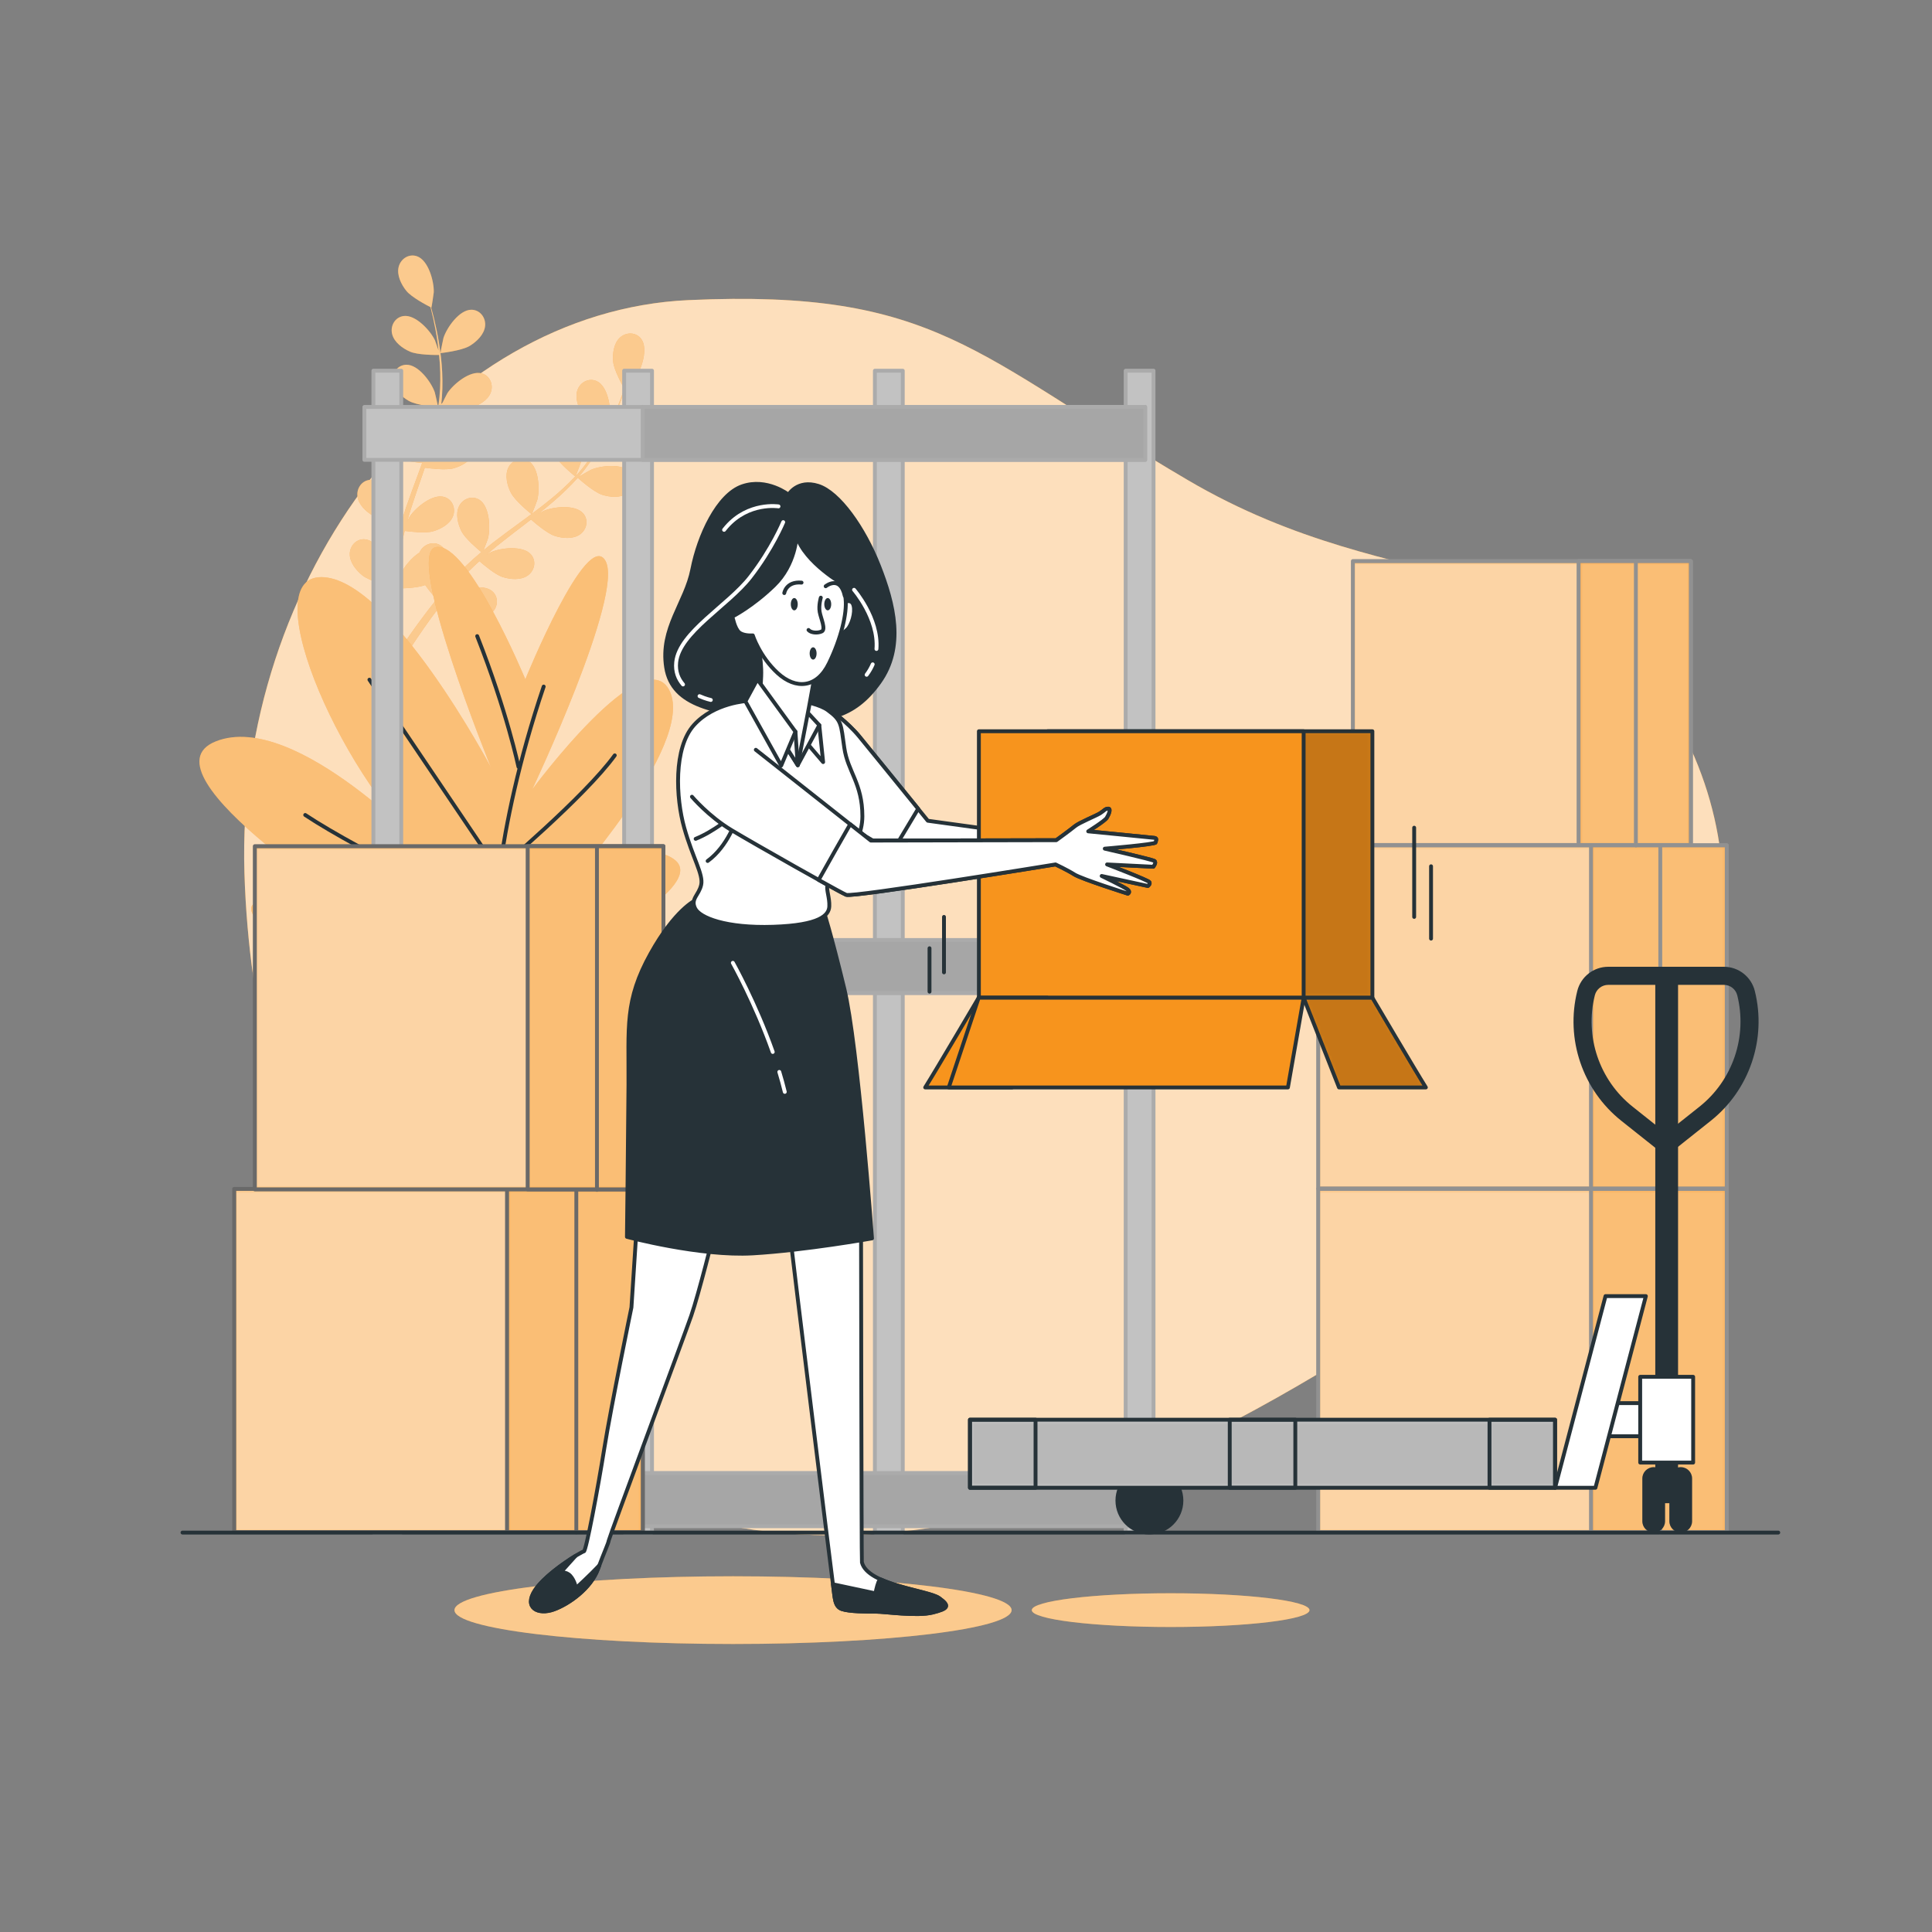 <svg width="501" height="501" viewBox="0 0 501 501" fill="none" xmlns="http://www.w3.org/2000/svg">
<rect x="0" y="0" width="501" height="501" fill="#808080" stroke="none"/>
<path d="M101.668 344.785C101.668 344.785 142.083 395.96 211.141 398.043C280.199 400.126 341.958 357.076 392.911 323.52C443.864 289.964 460.577 233.836 435.144 187.54C409.711 141.244 363.537 157.085 308.088 124.534C252.639 91.982 242.811 74.897 178.529 77.822C114.248 80.748 61.041 149.42 63.385 226.36C65.729 303.3 101.668 344.785 101.668 344.785Z" fill="#F7941D"/>
<path opacity="0.7" d="M101.668 344.785C101.668 344.785 142.083 395.96 211.141 398.043C280.199 400.126 341.958 357.076 392.911 323.52C443.864 289.964 460.577 233.836 435.144 187.54C409.711 141.244 363.537 157.085 308.088 124.534C252.639 91.982 242.811 74.897 178.529 77.822C114.248 80.748 61.041 149.42 63.385 226.36C65.729 303.3 101.668 344.785 101.668 344.785Z" fill="white"/>
<path d="M114.229 91.576C114.172 91.582 114.926 87.848 115 87.618C115.864 84.955 119.098 80.315 122.233 80.321C124.492 80.325 126.022 82.381 125.799 84.537C125.572 86.739 123.594 88.616 121.805 89.7C119.706 90.971 114.234 91.575 114.229 91.576Z" fill="#F7941D"/>
<path d="M108.158 66.46C111.109 67.519 112.577 72.98 112.485 75.779C112.477 76.021 111.918 79.789 111.866 79.764C111.866 79.764 111.818 79.74 111.806 79.734C112.044 80.594 112.29 81.519 112.538 82.536C112.981 84.416 113.464 86.545 113.834 88.897C114.21 91.246 114.552 93.81 114.668 96.542C114.789 99.281 114.776 102.168 114.378 105.141C114.374 105.175 114.365 105.209 114.36 105.243C114.746 104.41 115.905 102.115 116.014 101.949C117.55 99.608 121.894 95.987 124.917 96.821C127.095 97.422 128.028 99.809 127.243 101.829C126.442 103.893 124.039 105.181 122.028 105.753C119.76 106.399 114.703 105.636 114.3 105.574C113.895 108.402 113.249 111.271 112.436 114.138C111.973 115.778 111.456 117.415 110.916 119.05C111.273 118.34 111.598 117.708 111.653 117.625C113.189 115.284 117.533 111.664 120.556 112.497C122.734 113.098 123.666 115.484 122.883 117.505C122.083 119.569 119.679 120.857 117.668 121.43C115.627 122.011 111.302 121.447 110.16 121.283C109.946 121.908 109.74 122.535 109.524 123.159C108.489 126.154 107.442 129.139 106.505 132.098C106.174 133.14 105.887 134.179 105.596 135.218C105.914 134.588 106.187 134.06 106.237 133.984C107.773 131.643 112.117 128.022 115.14 128.856C117.318 129.456 118.251 131.844 117.466 133.865C116.666 135.928 114.262 137.217 112.251 137.789C110.303 138.343 106.307 137.859 104.948 137.67C104.682 138.742 104.414 139.816 104.204 140.867C104.077 141.588 103.905 142.273 103.818 143.004C103.717 143.726 103.616 144.441 103.517 145.149C103.376 146.52 103.221 147.933 103.117 149.273C103.037 150.205 102.979 151.094 102.917 151.99C103.234 150.948 103.897 148.922 103.972 148.759C104.745 147.067 106.66 144.635 108.771 143.296C108.884 143.046 109.018 142.806 109.176 142.58C110.419 140.805 112.922 140.253 114.632 141.729C117.006 143.778 116.412 149.402 115.321 151.98C115.257 152.132 114.373 153.704 113.8 154.687C114.225 154.16 114.631 153.644 115.076 153.108C115.947 152.041 116.847 151.002 117.812 149.88C118.297 149.355 118.787 148.824 119.282 148.289C119.761 147.747 120.336 147.236 120.866 146.701C122.121 145.489 123.451 144.321 124.817 143.174C123.885 142.409 120.612 139.645 119.671 137.767C118.734 135.897 118.06 133.255 119.041 131.271C120.001 129.328 122.391 128.403 124.305 129.603C126.962 131.268 127.228 136.918 126.539 139.632C126.496 139.801 125.783 141.693 125.372 142.725C126.199 142.042 127.02 141.356 127.879 140.693C130.358 138.777 132.926 136.915 135.48 135.045C136.263 134.473 137.035 133.893 137.812 133.316C137.477 133.047 133.517 129.846 132.463 127.742C131.526 125.873 130.852 123.23 131.833 121.246C132.793 119.303 135.183 118.378 137.097 119.578C139.754 121.244 140.019 126.893 139.331 129.607C139.279 129.811 138.249 132.532 137.954 133.212C139.662 131.94 141.353 130.657 142.969 129.324C145.201 127.488 147.289 125.564 149.174 123.549C149.018 123.424 144.869 120.102 143.789 117.947C142.852 116.077 142.178 113.435 143.159 111.451C144.119 109.508 146.509 108.583 148.423 109.783C151.08 111.449 151.345 117.098 150.657 119.812C150.612 119.99 149.829 122.066 149.434 123.043C149.517 123.095 149.502 123.086 149.585 123.138C151.579 120.956 153.235 118.591 154.676 116.301C155.513 114.976 156.24 113.663 156.917 112.37C156.081 111.831 152.287 109.322 151.101 107.49C149.965 105.734 149.005 103.182 149.761 101.102C150.502 99.065 152.776 97.883 154.81 98.866C157.634 100.23 158.518 105.815 158.132 108.588C158.111 108.739 157.728 110.248 157.434 111.344C157.731 110.756 158.048 110.154 158.321 109.584C159.353 107.449 160.165 105.43 160.871 103.636C161.264 102.613 161.599 101.68 161.903 100.804C161.359 99.846 159.214 95.96 159.009 93.827C158.809 91.745 159.134 89.038 160.764 87.54C162.36 86.074 164.923 86.073 166.276 87.882C168.153 90.394 166.364 95.758 164.744 98.042C164.604 98.239 162.059 101.074 162.03 101.024C162.03 101.024 162.003 100.977 161.997 100.966C161.721 101.815 161.416 102.722 161.062 103.707C160.394 105.52 159.623 107.562 158.634 109.728C157.651 111.895 156.523 114.222 155.113 116.565C153.703 118.916 152.099 121.317 150.127 123.577C150.105 123.603 150.078 123.626 150.056 123.652C150.838 123.17 153.07 121.896 153.252 121.818C155.825 120.713 161.445 120.09 163.507 122.452C164.992 124.154 164.453 126.66 162.685 127.913C160.879 129.193 158.164 128.941 156.17 128.309C153.922 127.596 150.124 124.17 149.823 123.896C147.925 126.031 145.804 128.068 143.544 130.011C142.253 131.123 140.918 132.204 139.567 133.27C140.257 132.875 140.876 132.527 140.968 132.488C143.541 131.383 149.162 130.76 151.223 133.123C152.708 134.825 152.169 137.331 150.401 138.584C148.595 139.864 145.88 139.612 143.886 138.98C141.863 138.338 138.567 135.483 137.705 134.715C137.182 135.119 136.665 135.527 136.14 135.929C133.624 137.856 131.104 139.768 128.691 141.719C127.84 142.406 127.027 143.114 126.211 143.819C126.824 143.469 127.343 143.179 127.427 143.143C130 142.038 135.621 141.415 137.682 143.778C139.167 145.48 138.628 147.986 136.859 149.239C135.053 150.518 132.338 150.267 130.344 149.635C128.414 149.023 125.348 146.414 124.319 145.507C123.506 146.255 122.689 147.002 121.935 147.763C121.432 148.295 120.91 148.771 120.434 149.333C119.951 149.879 119.473 150.42 118.999 150.956C118.125 152.021 117.216 153.115 116.39 154.175C115.809 154.908 115.27 155.617 114.724 156.331C115.563 155.637 117.234 154.313 117.386 154.218C119.761 152.736 125.223 151.268 127.619 153.292C129.345 154.75 129.192 157.308 127.633 158.814C126.042 160.352 123.32 160.515 121.253 160.193C118.978 159.837 114.86 157.155 114.348 156.817C113.449 158 112.586 159.159 111.789 160.266C109.018 164.097 106.855 167.392 105.376 169.716C105.323 169.799 105.276 169.873 105.226 169.953L103.307 169.022C103.406 168.872 103.502 168.726 103.609 168.566C105.157 166.247 107.412 162.968 110.295 159.161C111.203 157.956 112.197 156.687 113.23 155.393C112.964 155.102 111.461 153.438 110.253 151.707C108.05 152.57 103.463 152.604 102.87 152.605C102.773 154.087 102.693 155.53 102.639 156.893C102.441 161.617 102.455 165.559 102.503 168.313C102.505 168.426 102.507 168.526 102.51 168.635L100.401 167.612C100.422 164.875 100.505 161.174 100.784 156.797C100.876 155.291 101.005 153.684 101.153 152.035C100.568 151.888 95.798 150.663 93.997 149.224C92.363 147.919 90.644 145.802 90.703 143.589C90.761 141.422 92.544 139.581 94.784 139.869C97.894 140.268 100.502 145.286 101.014 148.039C101.044 148.201 101.175 150 101.239 151.136C101.303 150.463 101.357 149.808 101.432 149.115C101.57 147.745 101.748 146.381 101.934 144.913C102.049 144.207 102.164 143.495 102.282 142.775C102.383 142.059 102.58 141.315 102.727 140.577C103.105 138.874 103.57 137.166 104.077 135.456C102.877 135.332 98.623 134.832 96.802 133.785C94.989 132.742 92.969 130.91 92.693 128.714C92.422 126.564 93.905 124.473 96.164 124.418C99.299 124.342 102.637 128.907 103.56 131.55C103.618 131.715 104.067 133.686 104.293 134.774C104.606 133.748 104.912 132.723 105.263 131.696C106.273 128.731 107.388 125.76 108.487 122.792C108.824 121.883 109.149 120.973 109.478 120.064C109.051 120.025 103.981 119.539 101.942 118.366C100.129 117.324 98.11 115.491 97.833 113.295C97.562 111.145 99.045 109.054 101.304 109C104.439 108.924 107.777 113.489 108.7 116.132C108.769 116.331 109.412 119.168 109.54 119.898C110.263 117.894 110.966 115.891 111.578 113.889C112.427 111.127 113.106 108.369 113.568 105.65C113.369 105.632 108.076 105.15 105.987 103.948C104.174 102.905 102.154 101.073 101.878 98.877C101.607 96.727 103.09 94.637 105.349 94.582C108.484 94.506 111.822 99.071 112.745 101.714C112.806 101.888 113.297 104.048 113.507 105.082C113.606 105.079 113.587 105.08 113.686 105.077C114.145 102.158 114.221 99.272 114.16 96.567C114.128 95 114.009 93.504 113.861 92.052C112.866 92.063 108.318 92.064 106.318 91.19C104.402 90.353 102.193 88.754 101.676 86.601C101.17 84.493 102.415 82.253 104.654 81.95C107.761 81.53 111.58 85.701 112.788 88.227C112.854 88.364 113.367 89.835 113.726 90.911C113.649 90.257 113.582 89.58 113.496 88.954C113.178 86.604 112.743 84.472 112.342 82.587C112.105 81.517 111.87 80.554 111.64 79.655C110.658 79.157 106.725 77.098 105.377 75.432C104.062 73.806 102.839 71.369 103.373 69.22C103.895 67.111 106.032 65.696 108.158 66.46Z" fill="#F7941D"/>
<path d="M164.843 114.793C162.39 114.695 157.492 112.18 157.488 112.179C157.437 112.153 160.125 109.454 160.314 109.303C162.504 107.558 167.76 105.473 170.373 107.207C172.255 108.457 172.397 111.016 171.022 112.691C169.618 114.402 166.932 114.876 164.843 114.793Z" fill="#F7941D"/>
<g opacity="0.5">
<path d="M114.229 91.576C114.172 91.582 114.926 87.848 115 87.618C115.864 84.955 119.098 80.315 122.233 80.321C124.492 80.325 126.022 82.381 125.799 84.537C125.572 86.739 123.594 88.616 121.805 89.7C119.706 90.971 114.234 91.575 114.229 91.576Z" fill="white"/>
<path d="M108.158 66.46C111.109 67.519 112.577 72.98 112.485 75.779C112.477 76.021 111.918 79.789 111.866 79.764C111.866 79.764 111.818 79.74 111.806 79.734C112.044 80.594 112.29 81.519 112.538 82.536C112.981 84.416 113.464 86.545 113.834 88.897C114.21 91.246 114.552 93.81 114.668 96.542C114.789 99.281 114.776 102.168 114.378 105.141C114.374 105.175 114.365 105.209 114.36 105.243C114.746 104.41 115.905 102.115 116.014 101.949C117.55 99.608 121.894 95.987 124.917 96.821C127.095 97.422 128.028 99.809 127.243 101.829C126.442 103.893 124.039 105.181 122.028 105.753C119.76 106.399 114.703 105.636 114.3 105.574C113.895 108.402 113.249 111.271 112.436 114.138C111.973 115.778 111.456 117.415 110.916 119.05C111.273 118.34 111.598 117.708 111.653 117.625C113.189 115.284 117.533 111.664 120.556 112.497C122.734 113.098 123.666 115.484 122.883 117.505C122.083 119.569 119.679 120.857 117.668 121.43C115.627 122.011 111.302 121.447 110.16 121.283C109.946 121.908 109.74 122.535 109.524 123.159C108.489 126.154 107.442 129.139 106.505 132.098C106.174 133.14 105.887 134.179 105.596 135.218C105.914 134.588 106.187 134.06 106.237 133.984C107.773 131.643 112.117 128.022 115.14 128.856C117.318 129.456 118.251 131.844 117.466 133.865C116.666 135.928 114.262 137.217 112.251 137.789C110.303 138.343 106.307 137.859 104.948 137.67C104.682 138.742 104.414 139.816 104.204 140.867C104.077 141.588 103.905 142.273 103.818 143.004C103.717 143.726 103.616 144.441 103.517 145.149C103.376 146.52 103.221 147.933 103.117 149.273C103.037 150.205 102.979 151.094 102.917 151.99C103.234 150.948 103.897 148.922 103.972 148.759C104.745 147.067 106.66 144.635 108.771 143.296C108.884 143.046 109.018 142.806 109.176 142.58C110.419 140.805 112.922 140.253 114.632 141.729C117.006 143.778 116.412 149.402 115.321 151.98C115.257 152.132 114.373 153.704 113.8 154.687C114.225 154.16 114.631 153.644 115.076 153.108C115.947 152.041 116.847 151.002 117.812 149.88C118.297 149.355 118.787 148.824 119.282 148.289C119.761 147.747 120.336 147.236 120.866 146.701C122.121 145.489 123.451 144.321 124.817 143.174C123.885 142.409 120.612 139.645 119.671 137.767C118.734 135.897 118.06 133.255 119.041 131.271C120.001 129.328 122.391 128.403 124.305 129.603C126.962 131.268 127.228 136.918 126.539 139.632C126.496 139.801 125.783 141.693 125.372 142.725C126.199 142.042 127.02 141.356 127.879 140.693C130.358 138.777 132.926 136.915 135.48 135.045C136.263 134.473 137.035 133.893 137.812 133.316C137.477 133.047 133.517 129.846 132.463 127.742C131.526 125.873 130.852 123.23 131.833 121.246C132.793 119.303 135.183 118.378 137.097 119.578C139.754 121.244 140.019 126.893 139.331 129.607C139.279 129.811 138.249 132.532 137.954 133.212C139.662 131.94 141.353 130.657 142.969 129.324C145.201 127.488 147.289 125.564 149.174 123.549C149.018 123.424 144.869 120.102 143.789 117.947C142.852 116.077 142.178 113.435 143.159 111.451C144.119 109.508 146.509 108.583 148.423 109.783C151.08 111.449 151.345 117.098 150.657 119.812C150.612 119.99 149.829 122.066 149.434 123.043C149.517 123.095 149.502 123.086 149.585 123.138C151.579 120.956 153.235 118.591 154.676 116.301C155.513 114.976 156.24 113.663 156.917 112.37C156.081 111.831 152.287 109.322 151.101 107.49C149.965 105.734 149.005 103.182 149.761 101.102C150.502 99.065 152.776 97.883 154.81 98.866C157.634 100.23 158.518 105.815 158.132 108.588C158.111 108.739 157.728 110.248 157.434 111.344C157.731 110.756 158.048 110.154 158.321 109.584C159.353 107.449 160.165 105.43 160.871 103.636C161.264 102.613 161.599 101.68 161.903 100.804C161.359 99.846 159.214 95.96 159.009 93.827C158.809 91.745 159.134 89.038 160.764 87.54C162.36 86.074 164.923 86.073 166.276 87.882C168.153 90.394 166.364 95.758 164.744 98.042C164.604 98.239 162.059 101.074 162.03 101.024C162.03 101.024 162.003 100.977 161.997 100.966C161.721 101.815 161.416 102.722 161.062 103.707C160.394 105.52 159.623 107.562 158.634 109.728C157.651 111.895 156.523 114.222 155.113 116.565C153.703 118.916 152.099 121.317 150.127 123.577C150.105 123.603 150.078 123.626 150.056 123.652C150.838 123.17 153.07 121.896 153.252 121.818C155.825 120.713 161.445 120.09 163.507 122.452C164.992 124.154 164.453 126.66 162.685 127.913C160.879 129.193 158.164 128.941 156.17 128.309C153.922 127.596 150.124 124.17 149.823 123.896C147.925 126.031 145.804 128.068 143.544 130.011C142.253 131.123 140.918 132.204 139.567 133.27C140.257 132.875 140.876 132.527 140.968 132.488C143.541 131.383 149.162 130.76 151.223 133.123C152.708 134.825 152.169 137.331 150.401 138.584C148.595 139.864 145.88 139.612 143.886 138.98C141.863 138.338 138.567 135.483 137.705 134.715C137.182 135.119 136.665 135.527 136.14 135.929C133.624 137.856 131.104 139.768 128.691 141.719C127.84 142.406 127.027 143.114 126.211 143.819C126.824 143.469 127.343 143.179 127.427 143.143C130 142.038 135.621 141.415 137.682 143.778C139.167 145.48 138.628 147.986 136.859 149.239C135.053 150.518 132.338 150.267 130.344 149.635C128.414 149.023 125.348 146.414 124.319 145.507C123.506 146.255 122.689 147.002 121.935 147.763C121.432 148.295 120.91 148.771 120.434 149.333C119.951 149.879 119.473 150.42 118.999 150.956C118.125 152.021 117.216 153.115 116.39 154.175C115.809 154.908 115.27 155.617 114.724 156.331C115.563 155.637 117.234 154.313 117.386 154.218C119.761 152.736 125.223 151.268 127.619 153.292C129.345 154.75 129.192 157.308 127.633 158.814C126.042 160.352 123.32 160.515 121.253 160.193C118.978 159.837 114.86 157.155 114.348 156.817C113.449 158 112.586 159.159 111.789 160.266C109.018 164.097 106.855 167.392 105.376 169.716C105.323 169.799 105.276 169.873 105.226 169.953L103.307 169.022C103.406 168.872 103.502 168.726 103.609 168.566C105.157 166.247 107.412 162.968 110.295 159.161C111.203 157.956 112.197 156.687 113.23 155.393C112.964 155.102 111.461 153.438 110.253 151.707C108.05 152.57 103.463 152.604 102.87 152.605C102.773 154.087 102.693 155.53 102.639 156.893C102.441 161.617 102.455 165.559 102.503 168.313C102.505 168.426 102.507 168.526 102.51 168.635L100.401 167.612C100.422 164.875 100.505 161.174 100.784 156.797C100.876 155.291 101.005 153.684 101.153 152.035C100.568 151.888 95.798 150.663 93.997 149.224C92.363 147.919 90.644 145.802 90.703 143.589C90.761 141.422 92.544 139.581 94.784 139.869C97.894 140.268 100.502 145.286 101.014 148.039C101.044 148.201 101.175 150 101.239 151.136C101.303 150.463 101.357 149.808 101.432 149.115C101.57 147.745 101.748 146.381 101.934 144.913C102.049 144.207 102.164 143.495 102.282 142.775C102.383 142.059 102.58 141.315 102.727 140.577C103.105 138.874 103.57 137.166 104.077 135.456C102.877 135.332 98.623 134.832 96.802 133.785C94.989 132.742 92.969 130.91 92.693 128.714C92.422 126.564 93.905 124.473 96.164 124.418C99.299 124.342 102.637 128.907 103.56 131.55C103.618 131.715 104.067 133.686 104.293 134.774C104.606 133.748 104.912 132.723 105.263 131.696C106.273 128.731 107.388 125.76 108.487 122.792C108.824 121.883 109.149 120.973 109.478 120.064C109.051 120.025 103.981 119.539 101.942 118.366C100.129 117.324 98.11 115.491 97.833 113.295C97.562 111.145 99.045 109.054 101.304 109C104.439 108.924 107.777 113.489 108.7 116.132C108.769 116.331 109.412 119.168 109.54 119.898C110.263 117.894 110.966 115.891 111.578 113.889C112.427 111.127 113.106 108.369 113.568 105.65C113.369 105.632 108.076 105.15 105.987 103.948C104.174 102.905 102.154 101.073 101.878 98.877C101.607 96.727 103.09 94.637 105.349 94.582C108.484 94.506 111.822 99.071 112.745 101.714C112.806 101.888 113.297 104.048 113.507 105.082C113.606 105.079 113.587 105.08 113.686 105.077C114.145 102.158 114.221 99.272 114.16 96.567C114.128 95 114.009 93.504 113.861 92.052C112.866 92.063 108.318 92.064 106.318 91.19C104.402 90.353 102.193 88.754 101.676 86.601C101.17 84.493 102.415 82.253 104.654 81.95C107.761 81.53 111.58 85.701 112.788 88.227C112.854 88.364 113.367 89.835 113.726 90.911C113.649 90.257 113.582 89.58 113.496 88.954C113.178 86.604 112.743 84.472 112.342 82.587C112.105 81.517 111.87 80.554 111.64 79.655C110.658 79.157 106.725 77.098 105.377 75.432C104.062 73.806 102.839 71.369 103.373 69.22C103.895 67.111 106.032 65.696 108.158 66.46Z" fill="white"/>
<path d="M164.843 114.793C162.39 114.695 157.492 112.18 157.488 112.179C157.437 112.153 160.125 109.454 160.314 109.303C162.504 107.558 167.76 105.473 170.373 107.207C172.255 108.457 172.397 111.016 171.022 112.691C169.618 114.402 166.932 114.876 164.843 114.793Z" fill="white"/>
</g>
<path d="M136.23 176.15C136.23 176.15 121.365 140.308 113.04 141.866C104.715 143.424 127.311 199.006 127.311 199.006C127.311 199.006 101.148 149.658 83.309 149.658C65.47 149.658 89.85 204.201 112.445 222.381C112.445 222.381 76.768 183.942 55.957 192.253C35.145 200.564 97.58 239.523 97.58 239.523C97.58 239.523 61.309 228.095 65.471 236.926C69.633 245.757 80.931 247.315 80.931 247.315L90.5 249.392H142.5L150.501 246.275C150.501 246.275 183.799 229.653 174.88 222.9C165.961 216.147 146.338 230.692 146.338 230.692C146.338 230.692 180.231 193.292 173.69 179.266C167.149 165.241 138.013 204.719 138.013 204.719C138.013 204.719 161.798 154.332 157.041 145.502C152.285 136.671 136.23 176.15 136.23 176.15Z" fill="#F7941D"/>
<path opacity="0.4" d="M136.23 176.15C136.23 176.15 121.365 140.308 113.04 141.866C104.715 143.424 127.311 199.006 127.311 199.006C127.311 199.006 101.148 149.658 83.309 149.658C65.47 149.658 89.85 204.201 112.445 222.381C112.445 222.381 76.768 183.942 55.957 192.253C35.145 200.564 97.58 239.523 97.58 239.523C97.58 239.523 61.309 228.095 65.471 236.926C69.633 245.757 80.931 247.315 80.931 247.315L96.5 249.392H138.5L150.501 246.275C150.501 246.275 183.799 229.653 174.88 222.9C165.961 216.147 146.338 230.692 146.338 230.692C146.338 230.692 180.231 193.292 173.69 179.266C167.149 165.241 138.013 204.719 138.013 204.719C138.013 204.719 161.798 154.332 157.041 145.502C152.285 136.671 136.23 176.15 136.23 176.15Z" fill="white"/>
<path d="M140.987 178.038C127.906 216.688 127.906 244.041 127.906 244.041C127.906 244.041 143.366 244.635 159.421 232.743" stroke="#263238" stroke-miterlimit="10" stroke-linecap="round" stroke-linejoin="round"/>
<path d="M134.446 198.85C134.446 198.85 131.473 184.579 123.743 164.957" stroke="#263238" stroke-miterlimit="10" stroke-linecap="round" stroke-linejoin="round"/>
<path d="M95.797 176.255L129.095 225.608C129.095 225.608 151.691 206.58 159.42 195.877" stroke="#263238" stroke-miterlimit="10" stroke-linecap="round" stroke-linejoin="round"/>
<path d="M128.5 237.5C128.5 237.5 93.418 220.851 79.147 211.337" stroke="#263238" stroke-miterlimit="10" stroke-linecap="round" stroke-linejoin="round"/>
<path d="M234.102 96.131H226.877V397.421H234.102V96.131Z" fill="#C2C2C2" stroke="#ABABAB" stroke-miterlimit="10" stroke-linecap="round" stroke-linejoin="round"/>
<path d="M104.049 96.131H96.824V397.421H104.049V96.131Z" fill="#C2C2C2" stroke="#ABABAB" stroke-miterlimit="10" stroke-linecap="round" stroke-linejoin="round"/>
<path d="M169.076 96.131H161.851V397.421H169.076V96.131Z" fill="#C2C2C2" stroke="#ABABAB" stroke-miterlimit="10" stroke-linecap="round" stroke-linejoin="round"/>
<path d="M299.128 96.131H291.903V397.421H299.128V96.131Z" fill="#C2C2C2" stroke="#ABABAB" stroke-miterlimit="10" stroke-linecap="round" stroke-linejoin="round"/>
<path d="M296.961 105.524H94.49V119.252H296.961V105.524Z" fill="#C2C2C2" stroke="#ABABAB" stroke-miterlimit="10" stroke-linecap="round" stroke-linejoin="round"/>
<path d="M296.961 105.524H166.661V119.252H296.961V105.524Z" fill="#A6A6A6" stroke="#ABABAB" stroke-miterlimit="10" stroke-linecap="round" stroke-linejoin="round"/>
<path d="M296.961 243.767H94.49V257.495H296.961V243.767Z" fill="#C2C2C2" stroke="#ABABAB" stroke-miterlimit="10" stroke-linecap="round" stroke-linejoin="round"/>
<path d="M296.961 243.767H166.661V257.495H296.961V243.767Z" fill="#A6A6A6" stroke="#ABABAB" stroke-miterlimit="10" stroke-linecap="round" stroke-linejoin="round"/>
<path d="M296.961 382.01H94.49V395.738H296.961V382.01Z" fill="#C2C2C2" stroke="#ABABAB" stroke-miterlimit="10" stroke-linecap="round" stroke-linejoin="round"/>
<path d="M296.961 382.01H166.661V395.738H296.961V382.01Z" fill="#A6A6A6" stroke="#ABABAB" stroke-miterlimit="10" stroke-linecap="round" stroke-linejoin="round"/>
<path d="M166.688 308.301H60.727V397.308H166.688V308.301Z" fill="#F7941D"/>
<mask id="mask0_4837_23460" style="mask-type:luminance" maskUnits="userSpaceOnUse" x="60" y="308" width="107" height="90">
<path d="M166.688 308.301H60.727V397.308H166.688V308.301Z" fill="white"/>
</mask>
<g mask="url(#mask0_4837_23460)">
<path opacity="0.6" d="M166.688 308.301H60.727V397.308H166.688V308.301Z" fill="white" stroke="#696969" stroke-miterlimit="10" stroke-linecap="round" stroke-linejoin="round"/>
</g>
<path d="M166.688 308.301H60.727V397.308H166.688V308.301Z" stroke="#696969" stroke-miterlimit="10" stroke-linecap="round" stroke-linejoin="round"/>
<path d="M166.688 308.301H131.48V397.308H166.688V308.301Z" fill="#F7941D"/>
<mask id="mask1_4837_23460" style="mask-type:luminance" maskUnits="userSpaceOnUse" x="131" y="308" width="36" height="90">
<path d="M166.688 308.301H131.48V397.308H166.688V308.301Z" fill="white"/>
</mask>
<g mask="url(#mask1_4837_23460)">
<path opacity="0.39" d="M166.688 308.301H131.48V397.308H166.688V308.301Z" fill="white" stroke="#696969" stroke-miterlimit="10" stroke-linecap="round" stroke-linejoin="round"/>
</g>
<path d="M166.688 308.301H131.48V397.308H166.688V308.301Z" stroke="#696969" stroke-miterlimit="10" stroke-linecap="round" stroke-linejoin="round"/>
<path d="M149.45 308.541V397.421" stroke="#696969" stroke-miterlimit="10" stroke-linecap="round" stroke-linejoin="round"/>
<path d="M172.035 219.428H66.075V308.435H172.035V219.428Z" fill="#F7941D"/>
<mask id="mask2_4837_23460" style="mask-type:luminance" maskUnits="userSpaceOnUse" x="66" y="219" width="107" height="90">
<path d="M172.035 219.428H66.075V308.435H172.035V219.428Z" fill="white"/>
</mask>
<g mask="url(#mask2_4837_23460)">
<path opacity="0.6" d="M172.035 219.428H66.075V308.435H172.035V219.428Z" fill="white" stroke="#696969" stroke-miterlimit="10" stroke-linecap="round" stroke-linejoin="round"/>
</g>
<path d="M172.035 219.428H66.075V308.435H172.035V219.428Z" stroke="#696969" stroke-miterlimit="10" stroke-linecap="round" stroke-linejoin="round"/>
<path d="M172.036 219.428H136.828V308.435H172.036V219.428Z" fill="#F7941D"/>
<mask id="mask3_4837_23460" style="mask-type:luminance" maskUnits="userSpaceOnUse" x="136" y="219" width="37" height="90">
<path d="M172.036 219.428H136.828V308.435H172.036V219.428Z" fill="white"/>
</mask>
<g mask="url(#mask3_4837_23460)">
<path opacity="0.39" d="M172.036 219.428H136.828V308.435H172.036V219.428Z" fill="white" stroke="#696969" stroke-miterlimit="10" stroke-linecap="round" stroke-linejoin="round"/>
</g>
<path d="M172.036 219.428H136.828V308.435H172.036V219.428Z" stroke="#696969" stroke-miterlimit="10" stroke-linecap="round" stroke-linejoin="round"/>
<path d="M154.798 219.669V308.548" stroke="#696969" stroke-miterlimit="10" stroke-linecap="round" stroke-linejoin="round"/>
<path d="M447.778 308.301H341.818V397.308H447.778V308.301Z" fill="#F7941D"/>
<mask id="mask4_4837_23460" style="mask-type:luminance" maskUnits="userSpaceOnUse" x="341" y="308" width="107" height="90">
<path d="M447.778 308.301H341.818V397.308H447.778V308.301Z" fill="white"/>
</mask>
<g mask="url(#mask4_4837_23460)">
<path opacity="0.6" d="M447.778 308.301H341.818V397.308H447.778V308.301Z" fill="white" stroke="#919191" stroke-miterlimit="10" stroke-linecap="round" stroke-linejoin="round"/>
</g>
<path d="M447.778 308.301H341.818V397.308H447.778V308.301Z" stroke="#919191" stroke-miterlimit="10" stroke-linecap="round" stroke-linejoin="round"/>
<path d="M447.778 308.301H412.57V397.308H447.778V308.301Z" fill="#F7941D"/>
<mask id="mask5_4837_23460" style="mask-type:luminance" maskUnits="userSpaceOnUse" x="412" y="308" width="36" height="90">
<path d="M447.778 308.301H412.57V397.308H447.778V308.301Z" fill="white"/>
</mask>
<g mask="url(#mask5_4837_23460)">
<path opacity="0.39" d="M447.778 308.301H412.57V397.308H447.778V308.301Z" fill="white" stroke="#919191" stroke-miterlimit="10" stroke-linecap="round" stroke-linejoin="round"/>
</g>
<path d="M447.778 308.301H412.57V397.308H447.778V308.301Z" stroke="#919191" stroke-miterlimit="10" stroke-linecap="round" stroke-linejoin="round"/>
<path d="M430.541 308.541V397.421" stroke="#919191" stroke-miterlimit="10" stroke-linecap="round" stroke-linejoin="round"/>
<path d="M447.778 219.2H341.818V308.207H447.778V219.2Z" fill="#F7941D"/>
<mask id="mask6_4837_23460" style="mask-type:luminance" maskUnits="userSpaceOnUse" x="341" y="219" width="107" height="90">
<path d="M447.778 219.2H341.818V308.207H447.778V219.2Z" fill="white"/>
</mask>
<g mask="url(#mask6_4837_23460)">
<path opacity="0.6" d="M447.778 219.2H341.818V308.207H447.778V219.2Z" fill="white" stroke="#919191" stroke-miterlimit="10" stroke-linecap="round" stroke-linejoin="round"/>
</g>
<path d="M447.778 219.2H341.818V308.207H447.778V219.2Z" stroke="#919191" stroke-miterlimit="10" stroke-linecap="round" stroke-linejoin="round"/>
<path d="M447.778 219.2H412.57V308.207H447.778V219.2Z" fill="#F7941D"/>
<mask id="mask7_4837_23460" style="mask-type:luminance" maskUnits="userSpaceOnUse" x="412" y="219" width="36" height="90">
<path d="M447.778 219.2H412.57V308.207H447.778V219.2Z" fill="white"/>
</mask>
<g mask="url(#mask7_4837_23460)">
<path opacity="0.39" d="M447.778 219.2H412.57V308.207H447.778V219.2Z" fill="white" stroke="#919191" stroke-miterlimit="10" stroke-linecap="round" stroke-linejoin="round"/>
</g>
<path d="M447.778 219.2H412.57V308.207H447.778V219.2Z" stroke="#919191" stroke-miterlimit="10" stroke-linecap="round" stroke-linejoin="round"/>
<path d="M430.541 219.441V308.32" stroke="#919191" stroke-miterlimit="10" stroke-linecap="round" stroke-linejoin="round"/>
<path d="M438.468 145.5H350.818V219.126H438.468V145.5Z" fill="#F7941D"/>
<mask id="mask8_4837_23460" style="mask-type:luminance" maskUnits="userSpaceOnUse" x="350" y="145" width="89" height="75">
<path d="M438.468 145.5H350.818V219.126H438.468V145.5Z" fill="white"/>
</mask>
<g mask="url(#mask8_4837_23460)">
<path opacity="0.6" d="M438.468 145.5H350.818V219.126H438.468V145.5Z" fill="white" stroke="#919191" stroke-miterlimit="10" stroke-linecap="round" stroke-linejoin="round"/>
</g>
<path d="M438.468 145.5H350.818V219.126H438.468V145.5Z" stroke="#919191" stroke-miterlimit="10" stroke-linecap="round" stroke-linejoin="round"/>
<path d="M438.469 145.5H409.345V219.126H438.469V145.5Z" fill="#F7941D"/>
<mask id="mask9_4837_23460" style="mask-type:luminance" maskUnits="userSpaceOnUse" x="409" y="145" width="30" height="75">
<path d="M438.469 145.5H409.345V219.126H438.469V145.5Z" fill="white"/>
</mask>
<g mask="url(#mask9_4837_23460)">
<path opacity="0.39" d="M438.469 145.5H409.345V219.126H438.469V145.5Z" fill="white" stroke="#919191" stroke-miterlimit="10" stroke-linecap="round" stroke-linejoin="round"/>
</g>
<path d="M438.469 145.5H409.345V219.126H438.469V145.5Z" stroke="#919191" stroke-miterlimit="10" stroke-linecap="round" stroke-linejoin="round"/>
<path d="M424.209 145.699V219.22" stroke="#919191" stroke-miterlimit="10" stroke-linecap="round" stroke-linejoin="round"/>
<path d="M427.259 363.852H413.525V372.447H427.259V363.852Z" fill="white" stroke="#263238" stroke-miterlimit="10" stroke-linecap="round" stroke-linejoin="round"/>
<path d="M298.062 397.421C302.646 397.421 306.362 393.705 306.362 389.121C306.362 384.537 302.646 380.821 298.062 380.821C293.478 380.821 289.762 384.537 289.762 389.121C289.762 393.705 293.478 397.421 298.062 397.421Z" fill="#263238" stroke="#263238" stroke-miterlimit="10" stroke-linecap="round" stroke-linejoin="round"/>
<path d="M434.649 251.738H429.744V389.306H434.649V251.738Z" fill="#263238" stroke="#263238" stroke-miterlimit="10" stroke-linecap="round" stroke-linejoin="round"/>
<path d="M432.034 299.859L420.44 290.644C410.384 282.651 405.899 269.433 409.015 256.971C409.938 253.28 413.241 250.701 417.046 250.701H447.022C450.827 250.701 454.129 253.279 455.052 256.971C458.168 269.433 453.683 282.651 443.627 290.644L432.034 299.859ZM417.046 255.39C415.396 255.39 413.965 256.507 413.566 258.108C410.894 268.791 414.738 280.121 423.359 286.973L432.035 293.869L440.71 286.973C449.331 280.121 453.175 268.791 450.503 258.108C450.104 256.508 448.672 255.39 447.023 255.39H417.046Z" fill="#263238"/>
<path d="M403.257 368.149H251.529V385.807H403.257V368.149Z" fill="white"/>
<mask id="mask10_4837_23460" style="mask-type:luminance" maskUnits="userSpaceOnUse" x="251" y="368" width="153" height="18">
<path d="M403.257 368.149H251.529V385.807H403.257V368.149Z" fill="white"/>
</mask>
<g mask="url(#mask10_4837_23460)">
<path opacity="0.28" d="M403.257 368.149H251.529V385.807H403.257V368.149Z" fill="black" stroke="#263238" stroke-miterlimit="10" stroke-linecap="round" stroke-linejoin="round"/>
</g>
<path d="M403.257 368.149H251.529V385.807H403.257V368.149Z" stroke="#263238" stroke-miterlimit="10" stroke-linecap="round" stroke-linejoin="round"/>
<path d="M268.533 368.149H251.529V385.807H268.533V368.149Z" stroke="#263238" stroke-miterlimit="10" stroke-linecap="round" stroke-linejoin="round"/>
<path d="M403.257 368.149H386.253V385.807H403.257V368.149Z" stroke="#263238" stroke-miterlimit="10" stroke-linecap="round" stroke-linejoin="round"/>
<path d="M335.896 368.149H318.892V385.807H335.896V368.149Z" stroke="#263238" stroke-miterlimit="10" stroke-linecap="round" stroke-linejoin="round"/>
<path d="M403.257 385.807H413.721L426.801 336.103H416.337L403.257 385.807Z" fill="white" stroke="#263238" stroke-miterlimit="10" stroke-linecap="round" stroke-linejoin="round"/>
<path d="M439.064 357.031H425.33V379.267H439.064V357.031Z" fill="white" stroke="#263238" stroke-miterlimit="10" stroke-linecap="round" stroke-linejoin="round"/>
<path d="M428.832 397.421C427.202 397.421 425.881 396.1 425.881 394.47V383.403C425.881 381.773 427.202 380.452 428.832 380.452C430.462 380.452 431.783 381.773 431.783 383.403V394.47C431.783 396.1 430.462 397.421 428.832 397.421Z" fill="#263238"/>
<path d="M435.842 397.421C434.212 397.421 432.891 396.1 432.891 394.47V383.403C432.891 381.773 434.212 380.452 435.842 380.452C437.472 380.452 438.793 381.773 438.793 383.403V394.47C438.793 396.1 437.472 397.421 435.842 397.421Z" fill="#263238"/>
<path d="M47.324 397.421H461.134" stroke="#263238" stroke-miterlimit="10" stroke-linecap="round" stroke-linejoin="round"/>
<path d="M190.087 426.314C229.983 426.314 262.325 422.383 262.325 417.534C262.325 412.685 229.983 408.754 190.087 408.754C150.191 408.754 117.849 412.685 117.849 417.534C117.849 422.383 150.191 426.314 190.087 426.314Z" fill="#F7941D"/>
<path opacity="0.5" d="M190.087 426.314C229.983 426.314 262.325 422.383 262.325 417.534C262.325 412.685 229.983 408.754 190.087 408.754C150.191 408.754 117.849 412.685 117.849 417.534C117.849 422.383 150.191 426.314 190.087 426.314Z" fill="white"/>
<path d="M339.576 417.534C339.576 419.951 323.454 421.911 303.566 421.911C283.678 421.911 267.556 419.951 267.556 417.534C267.556 415.117 283.678 413.157 303.566 413.157C323.454 413.157 339.576 415.116 339.576 417.534Z" fill="#F7941D"/>
<path opacity="0.5" d="M339.576 417.534C339.576 419.951 323.454 421.911 303.566 421.911C283.678 421.911 267.556 419.951 267.556 417.534C267.556 415.117 283.678 413.157 303.566 413.157C323.454 413.157 339.576 415.116 339.576 417.534Z" fill="white"/>
<path d="M204.476 128.285C204.476 128.285 198.889 123.895 192.504 126.09C186.119 128.285 181.23 138.96 179.534 147.639C177.838 156.319 171.154 162.903 172.75 173.08C174.346 183.256 185.919 184.852 199.887 186.349C213.854 187.846 221.436 186.15 228.021 176.971C234.606 167.793 231.812 156.619 227.921 146.742C224.03 136.865 217.545 127.687 212.158 125.991C206.77 124.295 204.476 128.285 204.476 128.285Z" fill="#263238" stroke="#263238" stroke-miterlimit="10" stroke-linecap="round" stroke-linejoin="round"/>
<path d="M181.398 180.52C183.018 181.244 184.325 181.516 184.325 181.516" stroke="white" stroke-miterlimit="10" stroke-linecap="round" stroke-linejoin="round"/>
<path d="M203.099 135.396C203.099 135.396 200.242 142.334 194.528 149.681C188.814 157.027 176.162 163.966 175.346 171.721C175.087 174.182 175.897 176.067 177.123 177.495" stroke="white" stroke-miterlimit="10" stroke-linecap="round" stroke-linejoin="round"/>
<path d="M226.307 172.272C225.915 173.189 225.397 174.097 224.731 174.985" stroke="white" stroke-miterlimit="10" stroke-linecap="round" stroke-linejoin="round"/>
<path d="M221.466 152.946C221.466 152.946 227.904 160.374 227.279 168.288" stroke="white" stroke-miterlimit="10" stroke-linecap="round" stroke-linejoin="round"/>
<path d="M201.876 131.315C201.876 131.315 194.121 130.091 188.407 136.621C188.183 136.877 187.969 137.136 187.766 137.398" stroke="white" stroke-miterlimit="10" stroke-linecap="round" stroke-linejoin="round"/>
<path d="M164.988 319.796L163.743 339.038C163.743 339.038 158.423 364.845 156.725 375.485C155.027 386.125 151.971 402.311 151.405 402.311C150.839 402.311 141.671 407.857 138.728 412.385C135.785 416.913 139.52 418.837 143.595 417.365C147.67 415.894 153.216 411.819 155.027 406.951C156.838 402.084 157.744 400.273 157.857 399.481C157.97 398.689 177.326 346.734 179.25 341.188C181.174 335.642 185.249 319.342 185.249 319.342L194.757 287.083C194.757 287.083 204.944 320.248 205.057 321.719C205.17 323.19 215.584 407.97 216.036 411.139C216.489 414.308 216.376 416.572 218.3 417.251C220.224 417.93 224.752 417.93 227.129 417.93C229.506 417.93 237.769 419.175 241.844 418.156C245.919 417.137 246.372 416.458 243.542 414.421C240.712 412.383 224.992 411.078 223.507 405.139C223.394 404.686 223.281 317.417 223.281 317.417C223.281 317.417 221.923 288.554 219.659 280.404H167.365L164.988 319.796Z" fill="white" stroke="#263238" stroke-miterlimit="10" stroke-linecap="round" stroke-linejoin="round"/>
<path d="M143.595 417.366C147.67 415.895 153.216 411.82 155.027 406.952C155.16 406.595 155.286 406.26 155.409 405.935C153.101 408.396 149.367 411.819 149.367 411.819C149.367 411.819 149.028 409.895 147.896 408.65C146.764 407.405 145.293 407.858 145.293 407.858L149.25 403.461C146.214 405.323 140.851 409.119 138.728 412.385C135.785 416.913 139.52 418.838 143.595 417.366Z" fill="#263238" stroke="#263238" stroke-miterlimit="10" stroke-linecap="round" stroke-linejoin="round"/>
<path d="M243.542 414.423C241.605 413.028 233.631 411.976 228.314 409.547C228.098 409.741 227.915 409.969 227.809 410.235C227.356 411.367 227.017 413.178 227.017 413.178L215.995 410.828C216.013 410.962 216.028 411.075 216.037 411.141C216.49 414.31 216.376 416.574 218.301 417.253C220.225 417.932 224.753 417.932 227.13 417.932C229.507 417.932 237.77 419.177 241.845 418.158C245.919 417.14 246.371 416.461 243.542 414.423Z" fill="#263238" stroke="#263238" stroke-miterlimit="10" stroke-linecap="round" stroke-linejoin="round"/>
<path d="M180.232 233.539C180.232 233.539 175.044 235.933 168.759 247.207C161.893 259.522 163.072 266.362 162.973 281.227C162.873 296.092 162.574 320.735 162.574 320.735C162.574 320.735 181.53 325.823 195.198 325.025C208.866 324.227 226.126 321.134 226.126 321.134C226.126 321.134 222.435 270.852 218.943 256.386C215.451 241.92 213.356 235.435 213.356 235.435C213.356 235.435 204.577 236.931 193.004 235.734C181.43 234.537 180.232 233.539 180.232 233.539Z" fill="#263238" stroke="#263238" stroke-miterlimit="10" stroke-linecap="round" stroke-linejoin="round"/>
<path d="M202.087 277.966C202.607 279.679 203.086 281.411 203.508 283.142" stroke="white" stroke-miterlimit="10" stroke-linecap="round" stroke-linejoin="round"/>
<path d="M190.039 249.675C190.039 249.675 195.908 260.138 200.383 272.79" stroke="white" stroke-miterlimit="10" stroke-linecap="round" stroke-linejoin="round"/>
<path d="M307.616 223.942C307.017 223.543 297.193 222 297.193 222L295.269 221.208C295.269 221.208 307.167 222.16 307.267 221.661C307.367 221.162 307.766 220.564 306.968 220.464C306.17 220.364 290.855 217.247 290.855 217.247C290.855 217.247 294.746 213.567 295.245 212.769C295.744 211.971 296.442 210.375 295.644 210.375C294.846 210.375 294.646 210.874 293.549 211.572C292.452 212.27 288.162 213.966 286.964 214.964C285.767 215.962 282.175 218.556 282.175 218.556L240.598 212.833C240.598 212.833 225.996 194.836 222.827 190.987C219.658 187.139 215.356 184.196 215.356 184.196C212.3 182.838 212.413 185.102 212.413 185.102L218.752 213.513C218.752 213.513 235.278 223.361 236.296 223.361C237.315 223.361 281.975 224.842 281.975 224.842C281.975 224.842 284.968 226.239 286.864 227.436C288.76 228.633 300.731 232.424 300.731 232.424C300.731 232.424 301.529 232.025 300.631 231.327C299.733 230.629 293.947 227.835 293.947 227.835L305.919 230.429C305.919 230.429 306.617 229.93 306.318 229.431C306.019 228.932 295.344 224.842 295.344 224.842L307.316 225.441C307.317 225.439 308.215 224.341 307.616 223.942Z" fill="white" stroke="#263238" stroke-miterlimit="10" stroke-linecap="round" stroke-linejoin="round"/>
<path d="M238.092 209.743C233.776 204.426 225.174 193.834 222.828 190.986C219.659 187.138 215.357 184.195 215.357 184.195C212.301 182.837 212.414 185.101 212.414 185.101L218.753 213.512C218.753 213.512 226.21 217.955 231.415 220.873L238.092 209.743Z" fill="white" stroke="#263238" stroke-miterlimit="10" stroke-linecap="round" stroke-linejoin="round"/>
<path d="M193.9 181.76C193.9 181.76 185.22 182.159 179.933 188.045C174.646 193.931 175.244 206.901 177.439 214.683C179.634 222.465 182.427 226.755 181.829 229.449C181.23 232.143 179.036 233.041 180.233 235.535C181.43 238.029 188.314 240.723 200.486 240.324C212.657 239.925 214.952 237.331 215.052 235.036C215.152 232.741 214.254 230.846 214.553 229.449C214.852 228.052 223.632 220.271 223.632 211.691C223.632 203.111 219.841 200.118 218.943 193.933C218.045 187.747 218.344 186.85 214.653 184.156C210.96 181.461 198.789 180.064 193.9 181.76Z" fill="white" stroke="#263238" stroke-miterlimit="10" stroke-linecap="round" stroke-linejoin="round"/>
<path d="M189.962 211.544C189.962 211.544 185.176 215.612 180.391 217.526" stroke="#263238" stroke-miterlimit="10" stroke-linecap="round" stroke-linejoin="round"/>
<path d="M190.92 212.501C190.92 212.501 188.766 219.44 183.502 223.269" stroke="#263238" stroke-miterlimit="10" stroke-linecap="round" stroke-linejoin="round"/>
<path d="M212.457 188.045L213.455 197.623L209.264 192.734L212.457 188.045Z" fill="white" stroke="#263238" stroke-miterlimit="10" stroke-linecap="round" stroke-linejoin="round"/>
<path d="M206.87 198.421L212.457 188.045L207.369 182.558L206.87 198.421Z" fill="white" stroke="#263238" stroke-miterlimit="10" stroke-linecap="round" stroke-linejoin="round"/>
<path d="M196.095 164.8C196.095 164.8 197.592 170.487 197.392 175.375C197.192 180.263 196.694 182.259 196.694 182.259L206.87 198.421L209.763 183.456L211.659 173.08C211.659 173.08 200.086 172.382 196.095 164.8Z" fill="white" stroke="#263238" stroke-miterlimit="10" stroke-linecap="round" stroke-linejoin="round"/>
<path d="M206.271 189.741L206.87 198.421L203.877 193.732L206.271 189.741Z" fill="white" stroke="#263238" stroke-miterlimit="10" stroke-linecap="round" stroke-linejoin="round"/>
<path d="M193.302 181.86L202.58 198.521L206.271 189.741L196.395 176.173L193.302 181.86Z" fill="white" stroke="#263238" stroke-miterlimit="10" stroke-linecap="round" stroke-linejoin="round"/>
<path d="M355.882 189.628H271.669V258.731H355.882V189.628Z" fill="#F7941D"/>
<mask id="mask11_4837_23460" style="mask-type:luminance" maskUnits="userSpaceOnUse" x="271" y="189" width="85" height="70">
<path d="M355.882 189.628H271.669V258.731H355.882V189.628Z" fill="white"/>
</mask>
<g mask="url(#mask11_4837_23460)">
<path opacity="0.2" d="M355.882 189.628H271.669V258.731H355.882V189.628Z" fill="black"/>
</g>
<path d="M355.882 189.628H271.669V258.731H355.882V189.628Z" stroke="#263238" stroke-miterlimit="10" stroke-linecap="round" stroke-linejoin="round"/>
<path d="M338.055 189.628H253.842V258.731H338.055V189.628Z" fill="#F7941D" stroke="#263238" stroke-miterlimit="10" stroke-linecap="round" stroke-linejoin="round"/>
<path d="M369.748 281.991C367.051 277.709 355.883 258.731 355.883 258.731H338.056L347.229 281.991H369.748Z" fill="#F7941D"/>
<mask id="mask12_4837_23460" style="mask-type:luminance" maskUnits="userSpaceOnUse" x="338" y="258" width="32" height="24">
<path d="M369.748 281.991C367.051 277.709 355.883 258.731 355.883 258.731H338.056L347.229 281.991H369.748Z" fill="white"/>
</mask>
<g mask="url(#mask12_4837_23460)">
<path opacity="0.2" d="M369.748 281.991C367.051 277.709 355.883 258.731 355.883 258.731H338.056L347.229 281.991H369.748Z" fill="black"/>
</g>
<path d="M369.748 281.991C367.051 277.709 355.883 258.731 355.883 258.731H338.056L347.229 281.991H369.748Z" stroke="#263238" stroke-miterlimit="10" stroke-linecap="round" stroke-linejoin="round"/>
<path d="M239.92 281.991C242.617 277.709 253.785 258.731 253.785 258.731H271.612L262.439 281.991H239.92Z" fill="#F7941D" stroke="#263238" stroke-miterlimit="10" stroke-linecap="round" stroke-linejoin="round"/>
<path d="M253.785 258.73L246.032 281.991H333.981L338.055 258.73H253.785Z" fill="#F7941D" stroke="#263238" stroke-miterlimit="10" stroke-linecap="round" stroke-linejoin="round"/>
<path d="M366.719 214.635V237.769" stroke="#263238" stroke-miterlimit="10" stroke-linecap="round" stroke-linejoin="round"/>
<path d="M371.095 224.639V243.397" stroke="#263238" stroke-miterlimit="10" stroke-linecap="round" stroke-linejoin="round"/>
<path d="M244.791 237.769V252.15" stroke="#263238" stroke-miterlimit="10" stroke-linecap="round" stroke-linejoin="round"/>
<path d="M241.04 245.898V257.153" stroke="#263238" stroke-miterlimit="10" stroke-linecap="round" stroke-linejoin="round"/>
<path d="M179.434 206.602C179.434 206.602 183.724 211.69 189.71 215.282C195.696 218.874 217.744 231.344 219.44 232.043C221.136 232.741 273.713 224.161 273.713 224.161C273.713 224.161 276.706 225.558 278.602 226.755C280.498 227.952 292.47 231.743 292.47 231.743C292.47 231.743 293.268 231.344 292.37 230.646C291.472 229.948 285.686 227.154 285.686 227.154L297.658 229.748C297.658 229.748 298.356 229.249 298.057 228.75C297.758 228.251 287.083 224.161 287.083 224.161L299.055 224.759C299.055 224.759 299.953 223.662 299.354 223.263C298.755 222.864 286.484 220.07 286.484 220.07C286.484 220.07 299.553 218.973 299.653 218.474C299.753 217.975 300.152 217.376 299.354 217.277C298.556 217.177 282.194 215.581 282.194 215.581C282.194 215.581 286.484 212.887 286.983 212.089C287.482 211.291 288.18 209.695 287.382 209.695C286.584 209.695 286.384 210.194 285.287 210.892C284.19 211.59 279.9 213.286 278.702 214.284C277.505 215.282 273.913 217.876 273.913 217.876L225.826 217.976L195.996 194.431" fill="white"/>
<path d="M179.434 206.602C179.434 206.602 183.724 211.69 189.71 215.282C195.696 218.874 217.744 231.344 219.44 232.043C221.136 232.741 273.713 224.161 273.713 224.161C273.713 224.161 276.706 225.558 278.602 226.755C280.498 227.952 292.47 231.743 292.47 231.743C292.47 231.743 293.268 231.344 292.37 230.646C291.472 229.948 285.686 227.154 285.686 227.154L297.658 229.748C297.658 229.748 298.356 229.249 298.057 228.75C297.758 228.251 287.083 224.161 287.083 224.161L299.055 224.759C299.055 224.759 299.953 223.662 299.354 223.263C298.755 222.864 286.484 220.07 286.484 220.07C286.484 220.07 299.553 218.973 299.653 218.474C299.753 217.975 300.152 217.376 299.354 217.277C298.556 217.177 282.194 215.581 282.194 215.581C282.194 215.581 286.484 212.887 286.983 212.089C287.482 211.291 288.18 209.695 287.382 209.695C286.584 209.695 286.384 210.194 285.287 210.892C284.19 211.59 279.9 213.286 278.702 214.284C277.505 215.282 273.913 217.876 273.913 217.876L225.826 217.976L195.996 194.431" stroke="#263238" stroke-miterlimit="10" stroke-linecap="round" stroke-linejoin="round"/>
<path d="M299.353 217.277C298.555 217.177 282.193 215.581 282.193 215.581C282.193 215.581 286.483 212.887 286.982 212.089C287.481 211.291 288.179 209.695 287.381 209.695C286.583 209.695 286.383 210.194 285.286 210.892C284.189 211.59 279.899 213.286 278.701 214.284C277.504 215.282 273.912 217.876 273.912 217.876L225.825 217.976L220.469 213.748C218.429 217.256 214.727 223.838 212.295 228.177C216.039 230.264 218.875 231.81 219.441 232.043C221.137 232.741 273.714 224.161 273.714 224.161C273.714 224.161 276.707 225.558 278.603 226.755C280.499 227.952 292.471 231.743 292.471 231.743C292.471 231.743 293.269 231.344 292.371 230.646C291.473 229.948 285.687 227.154 285.687 227.154L297.659 229.748C297.659 229.748 298.357 229.249 298.058 228.75C297.759 228.251 287.084 224.161 287.084 224.161L299.056 224.76C299.056 224.76 299.954 223.662 299.355 223.263C298.756 222.864 286.485 220.071 286.485 220.071C286.485 220.071 299.554 218.974 299.654 218.475C299.753 217.975 300.152 217.377 299.353 217.277Z" fill="white" stroke="#263238" stroke-miterlimit="10" stroke-linecap="round" stroke-linejoin="round"/>
<path d="M218.842 156.419C218.842 156.12 220.837 155.122 221.336 157.018C221.835 158.914 220.837 162.106 219.74 163.204C218.643 164.302 217.645 164.601 217.645 163.204C217.645 161.807 218.842 156.419 218.842 156.419Z" fill="white" stroke="#263238" stroke-miterlimit="10" stroke-linecap="round" stroke-linejoin="round"/>
<path d="M206.559 138.936C206.559 138.936 206.363 146.372 200.689 151.851C195.014 157.33 189.927 159.874 189.927 159.874C189.927 159.874 190.514 163.005 191.688 163.983C192.862 164.961 195.21 164.766 195.21 164.766C195.21 164.766 196.971 170.245 201.667 174.55C206.363 178.855 211.842 178.464 214.973 172.006C218.104 165.549 219.669 159.091 219.278 155.373C218.887 151.655 218.887 151.655 218.887 151.655C218.887 151.655 208.711 145.98 206.559 138.936Z" fill="white" stroke="#263238" stroke-miterlimit="10" stroke-linecap="round" stroke-linejoin="round"/>
<path d="M205.968 158.274C206.464 158.274 206.866 157.559 206.866 156.678C206.866 155.797 206.464 155.082 205.968 155.082C205.472 155.082 205.07 155.797 205.07 156.678C205.07 157.559 205.472 158.274 205.968 158.274Z" fill="#263238"/>
<path d="M210.856 171.044C211.352 171.044 211.754 170.329 211.754 169.448C211.754 168.567 211.352 167.852 210.856 167.852C210.36 167.852 209.958 168.567 209.958 169.448C209.958 170.329 210.36 171.044 210.856 171.044Z" fill="#263238"/>
<path d="M214.647 158.274C215.143 158.274 215.545 157.559 215.545 156.678C215.545 155.797 215.143 155.082 214.647 155.082C214.151 155.082 213.749 155.797 213.749 156.678C213.749 157.559 214.151 158.274 214.647 158.274Z" fill="#263238"/>
<path d="M212.852 154.982C212.852 154.982 212.253 156.977 212.553 158.673C212.852 160.369 214.249 163.262 213.052 163.761C211.855 164.26 210.258 164.06 209.66 163.362" stroke="#263238" stroke-miterlimit="10" stroke-linecap="round" stroke-linejoin="round"/>
<path d="M203.373 153.795C203.373 153.795 203.845 150.727 207.857 151.081" stroke="#263238" stroke-miterlimit="10" stroke-linecap="round" stroke-linejoin="round"/>
<path d="M214.112 152.025C214.112 152.025 217.85 149.013 219.063 154.506" stroke="#263238" stroke-miterlimit="10" stroke-linecap="round" stroke-linejoin="round"/>
</svg>

